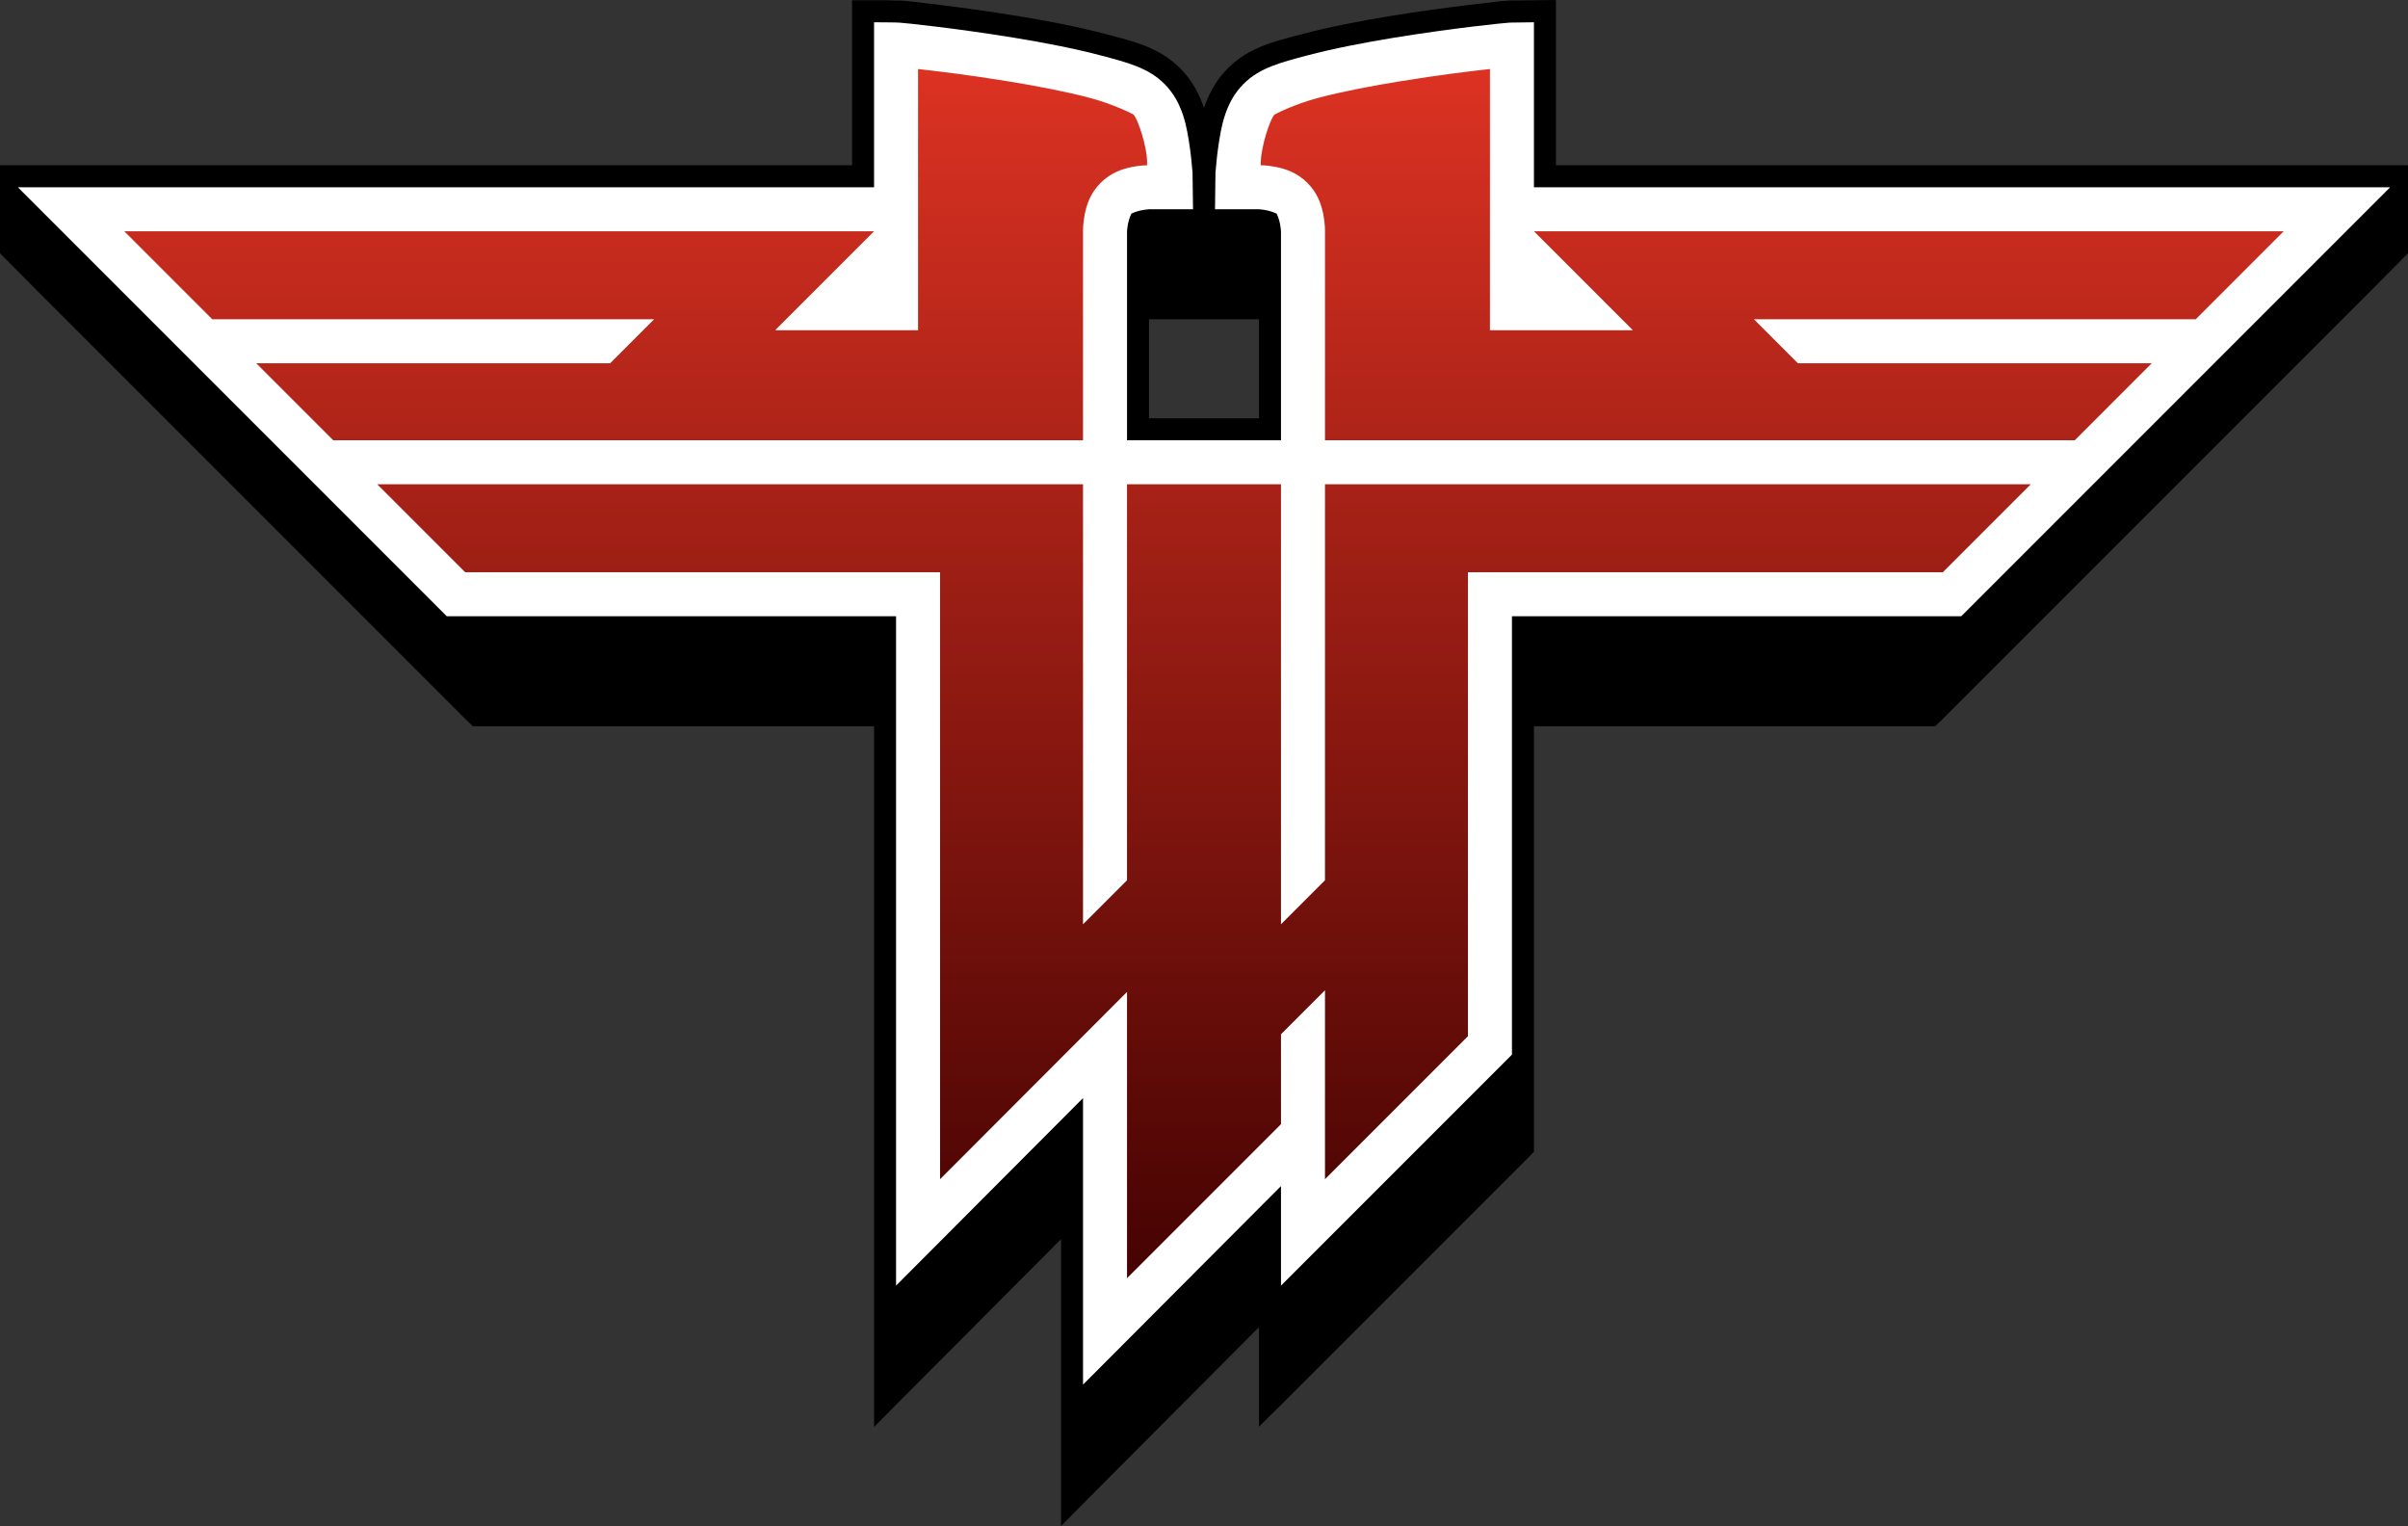 <?xml version="1.0" encoding="UTF-8" standalone="no"?>
<!-- Created with Inkscape (http://www.inkscape.org/) -->

<svg
   xmlns:dc="http://purl.org/dc/elements/1.1/"
   xmlns:cc="http://creativecommons.org/ns#"
   xmlns:rdf="http://www.w3.org/1999/02/22-rdf-syntax-ns#"
   xmlns:svg="http://www.w3.org/2000/svg"
   xmlns="http://www.w3.org/2000/svg"
   xmlns:xlink="http://www.w3.org/1999/xlink"
   version="1.1"
   width="273.688"
   height="173.406"
   viewBox="0 0 218.95 138.725"
   id="svg2">
  <rect x="0" y="0" width="218.95" height="138.725" fill="#333333" stroke="none"/>
  <defs
     id="defs14">
    <linearGradient
       id="linearGradient5430">
      <stop
         id="stop5432"
         style="stop-color:#df3323;stop-opacity:1"
         offset="0" />
      <stop
         id="stop5434"
         style="stop-color:#3d0000;stop-opacity:1"
         offset="1" />
    </linearGradient>
    <linearGradient
       x1="134.576"
       y1="2.263"
       x2="134.576"
       y2="150.066"
       id="linearGradient5438"
       xlink:href="#linearGradient5430"
       gradientUnits="userSpaceOnUse"
       gradientTransform="matrix(0.8,0,0,0.8,1.475,2.025)"
       spreadMethod="pad" />
  </defs>
  <path
     d="m 141.475,0 -2.025,0.025 -2.2,0.025 -0.025,0 -0.05,0 c -0.561,0.03 -1.705,0.166 -3.625,0.4 -1.92,0.234 -4.437,0.566 -7.1,1 -2.765,0.45 -5.642,1.01 -8.15,1.675 -2.395,0.635 -4.737,1.162 -6.65,3.075 -1.118,1.118 -1.766,2.393 -2.175,3.625 C 109.066,8.593 108.418,7.318 107.3,6.2 105.387,4.287 103.045,3.76 100.65,3.125 98.142,2.46 95.265,1.9 92.5,1.45 89.859,1.02 87.368,0.684 85.475,0.45 83.582,0.216 82.445,0.082 81.925,0.05 c -0.002,2.358e-4 -0.022,2.018e-4 -0.025,0 -0.054,-0.004 -0.104,0.002 -0.15,0 -0.091,-0.003 -0.183,0.002 -0.3,0 -0.235,-0.005 -0.536,-0.022 -0.825,-0.025 -0.578,-0.005 -1.15,0 -1.15,0 l -2,0 0,2 0,13 -72.65,0 -4.825,0 0,8 L 3.4,26.45 42.4,65.45 l 0.6,0.575 0.825,0 35.65,0 0,58.85 0,4.85 3.425,-3.45 13.575,-13.625 0,21.225 0,4.85 3.425,-3.45 14.575,-14.625 0,4.225 0,4.825 3.425,-3.4 21,-21 0.575,-0.6 0,-0.825 0,-37.85 35.65,0 0.825,0 0.6,-0.575 39,-39 3.4,-3.425 0,-8 -4.825,0 -72.65,0 0,-13 z m -59.875,4.05 0.075,0 c 0.017,0.001 1.092,0.133 1.725,0.2 z m 55.7,0 0.075,0 0.1,0 0,0.225 -2,0 c 0.725,-0.076 1.786,-0.222 1.825,-0.225 z M 83.825,4.3 c 0.506,0.056 0.521,0.044 1.175,0.125 1.655,0.204 3.853,0.517 6.125,0.875 C 88.12,4.829 85.544,4.493 83.825,4.3 z m 50.925,0.05 c -1.613,0.183 -3.92,0.492 -6.575,0.9 2.148,-0.333 4.265,-0.631 5.85,-0.825 0.406,-0.05 0.368,-0.035 0.725,-0.075 z m -34.95,2.675 c 1.462,0.39 2.502,0.794 3.35,1.225 -0.16,-0.073 -0.277,-0.141 -0.475,-0.225 -0.739,-0.313 -1.745,-0.688 -2.875,-1 z m 19.35,0 c -1.13,0.312 -2.136,0.687 -2.875,1 -0.198,0.084 -0.315,0.152 -0.475,0.225 0.848,-0.431 1.888,-0.835 3.35,-1.225 z m -33.675,1.55 c 1.674,0.203 3.291,0.375 5.75,0.775 2.615,0.426 5.275,0.924 7.35,1.475 0.974,0.258 1.878,0.6 2.525,0.875 0.209,0.089 0.351,0.156 0.5,0.225 0.058,0.138 0.132,0.276 0.2,0.475 0.098,0.286 0.165,0.635 0.25,0.975 -0.97,0.241 -2.244,0.669 -3.4,1.825 -1.342,1.342 -1.78,2.925 -1.975,3.9 -0.207,1.035 -0.201,1.882 -0.2,1.925 2.4e-5,0.001 0,0.05 0,0.05 l 0,16.95 -65.325,0 -3,-3 27.325,0 0.825,0 0.6,-0.575 4,-4 3.4,-3.425 -4.825,0 -39.325,0 -4,-4 58.475,0 -5.575,5.575 -3.4,3.425 4.825,0 13,0 2,0 0,-2 z m 48,0 0,21.45 0,2 2,0 13,0 4.825,0 -3.4,-3.425 -5.575,-5.575 58.475,0 -4,4 -39.325,0 -4.825,0 3.4,3.425 4,4 0.6,0.575 0.825,0 27.325,0 -3,3 -65.325,0 0,-16.95 c 0,0 -2e-5,-0.049 0,-0.05 0.001,-0.043 0.007,-0.889 -0.2,-1.925 -0.195,-0.975 -0.633,-2.558 -1.975,-3.9 -1.156,-1.156 -2.43,-1.584 -3.4,-1.825 0.085,-0.34 0.152,-0.689 0.25,-0.975 0.068,-0.199 0.143,-0.337 0.2,-0.475 0.149,-0.069 0.291,-0.136 0.5,-0.225 0.647,-0.275 1.551,-0.617 2.525,-0.875 2.075,-0.551 4.735,-1.049 7.35,-1.475 2.459,-0.4 4.076,-0.572 5.75,-0.775 z M 105.45,10.75 c 0.363,0.912 0.614,1.9 0.775,3.025 0.115,0.807 0.14,1.403 0.2,1.95 l 0.025,1.3 -1.975,0 1.725,-0.025 0.1,-1.875 c 0,0 0.031,-0.608 -0.075,-1.35 -0.137,-0.961 -0.385,-1.897 -0.65,-2.675 -0.044,-0.129 -0.08,-0.23 -0.125,-0.35 z m 8.05,0 c -0.045,0.12 -0.081,0.221 -0.125,0.35 -0.265,0.778 -0.513,1.714 -0.65,2.675 0.161,-1.125 0.412,-2.113 0.775,-3.025 z m -0.875,4.125 -0.1,1.575 0,-0.725 c 0.026,-0.239 0.075,-0.571 0.1,-0.85 z m -0.125,2.125 1.975,0.025 -1,0 -0.975,0 z m -8.175,0.025 c -0.041,0.002 -0.444,0.044 -0.975,0.15 -0.363,0.073 -0.66,0.16 -0.9,0.25 -0.062,0.023 -0.119,0.027 -0.175,0.05 0.333,-0.161 0.702,-0.275 1.075,-0.35 0.487,-0.097 0.975,-0.1 0.975,-0.1 z m 10.275,0 c 0.179,0.002 0.43,-0.014 1,0.1 0.373,0.075 0.742,0.189 1.075,0.35 -0.056,-0.023 -0.113,-0.027 -0.175,-0.05 -0.24,-0.09 -0.537,-0.177 -0.9,-0.25 -0.544,-0.109 -0.979,-0.149 -1,-0.15 z m -13.675,1.8 c -0.023,0.056 -0.027,0.113 -0.05,0.175 -0.09,0.24 -0.177,0.537 -0.25,0.9 -0.103,0.515 -0.121,0.888 -0.125,0.95 2.7e-4,-0.098 -0.029,-0.429 0.075,-0.95 0.075,-0.373 0.189,-0.742 0.35,-1.075 z m 17.1,0 c 0.161,0.333 0.275,0.702 0.35,1.075 0.104,0.521 0.075,0.852 0.075,0.95 -0.004,-0.062 -0.022,-0.435 -0.125,-0.95 -0.073,-0.363 -0.16,-0.66 -0.25,-0.9 -0.023,-0.062 -0.027,-0.119 -0.05,-0.175 z m -13.55,10.2 c 0.015,-0.001 0.1,0 0.1,0 l 1.9,0 1.975,0 0.025,0 2,0 0.025,0 2.975,0 0.9,0 c 0,0 0.085,-0.001 0.1,0 l 0,0.1 0,8.9 -10,0 0,-8.9 z m -23,-7.15 0,6.15 -6.15,0 5.575,-5.575 z m 56,0 0.575,0.575 5.575,5.575 -6.15,0 z m -98.325,24.15 57.325,0 0,38 0,4.825 3.425,-3.4 4,-4 0.575,-0.6 0,-0.825 0,-34 10,0 0,38 0,4.825 3.425,-3.4 4,-4 0.575,-0.6 0,-0.825 0,-34 57.325,0 -4,4 -42.325,0 -2,0 0,2 0,41.325 -9,9 0,-12.325 0,-4.825 -3.425,3.4 -4,4 -0.575,0.6 0,0.825 0,7.325 -10,10 0,-21.175 0,-4.825 -3.425,3.4 -13.575,13.6 0,-50.325 0,-2 -2,0 -42.325,0 z"
     id="path3892"
     style="font-size:medium;font-style:normal;font-variant:normal;font-weight:normal;font-stretch:normal;text-indent:0;text-align:start;text-decoration:none;line-height:normal;letter-spacing:normal;word-spacing:normal;text-transform:none;direction:ltr;block-progression:tb;writing-mode:lr-tb;text-anchor:start;baseline-shift:baseline;color:#000000;fill:#000000;fill-opacity:1;fill-rule:nonzero;stroke:none;stroke-width:5;marker:none;visibility:visible;display:inline;overflow:visible;enable-background:accumulate;font-family:Sans;-inkscape-font-specification:Sans" />
  <path
     d="m 80.9,3.45 0,13.575 c 0.006,0.748 -0.677,1.431 -1.425,1.425 l -74.425,0 36.15,36.15 40.275,0 c 0.748,-0.006 1.431,0.677 1.425,1.425 l 0,57.425 14.575,-14.625 c 0.392,-0.4 1.032,-0.532 1.55,-0.318 0.517,0.213 0.879,0.758 0.875,1.318 l 0,22.625 15.575,-15.625 c 0.392,-0.4 1.032,-0.532 1.55,-0.318 0.517,0.213 0.879,0.758 0.875,1.318 l 0,5.625 18.15,-18.15 0,-39.275 c -0.006,-0.748 0.677,-1.431 1.425,-1.425 l 40.275,0 36.15,-36.15 -74.425,0 c -0.748,0.006 -1.431,-0.677 -1.425,-1.425 l 0,-13.55 -0.75,0 0,-0.025 c -0.121,0.008 -1.496,0.147 -3.35,0.375 -1.881,0.231 -4.344,0.576 -6.95,1 -2.697,0.439 -5.467,0.981 -7.8,1.6 -2.413,0.64 -3.99,1.065 -5.125,2.2 -1.333,1.333 -1.654,3.177 -1.925,5.075 -0.123,0.858 -0.141,1.503 -0.2,2.025 l -0.025,1.875 1.55,0 1,0 c 0.025,0.008 0.05,0.016 0.075,0.025 0,0 0.407,0.021 0.925,0.125 0.319,0.064 0.583,0.144 0.8,0.225 0.109,0.041 0.213,0.086 0.3,0.125 0.043,0.02 0.071,0.022 0.125,0.05 0.053,0.028 0.028,-0.072 0.375,0.275 0.348,0.348 0.247,0.321 0.275,0.375 0.028,0.054 0.03,0.082 0.05,0.125 0.04,0.087 0.084,0.191 0.125,0.3 0.081,0.217 0.161,0.481 0.225,0.8 0.104,0.518 0.125,0.925 0.125,0.925 0.009,0.025 0.017,0.05 0.025,0.075 l 0,19 c 0.006,0.748 -0.677,1.431 -1.425,1.425 l -14,0 c -0.748,0.006 -1.431,-0.677 -1.425,-1.425 l 0,-19 c 0.008,-0.025 0.016,-0.05 0.025,-0.075 0,0 0.021,-0.407 0.125,-0.925 0.064,-0.319 0.144,-0.583 0.225,-0.8 0.041,-0.109 0.086,-0.213 0.125,-0.3 0.02,-0.043 0.022,-0.071 0.05,-0.125 0.028,-0.053 -0.072,-0.028 0.275,-0.375 0.348,-0.348 0.321,-0.247 0.375,-0.275 0.053,-0.028 0.082,-0.03 0.125,-0.05 0.087,-0.039 0.191,-0.084 0.3,-0.125 0.217,-0.081 0.481,-0.161 0.8,-0.225 0.518,-0.104 0.925,-0.125 0.925,-0.125 0.025,-0.009 0.05,-0.017 0.075,-0.025 l 2,0 0.55,0 -0.025,-1.875 c -0.059,-0.522 -0.078,-1.167 -0.2,-2.025 -0.271,-1.898 -0.592,-3.742 -1.925,-5.075 C 103.74,7.49 102.163,7.065 99.75,6.425 97.417,5.806 94.647,5.264 91.95,4.825 89.364,4.404 86.933,4.057 85.075,3.825 83.217,3.593 81.822,3.456 81.725,3.45 c -0.017,2.946e-4 -0.033,2.946e-4 -0.05,0 -5.04e-4,-3.11e-5 -0.054,-0.003 -0.05,0 -0.011,-3.603e-4 -0.036,3.705e-4 -0.05,0 -0.054,-0.001 -0.115,0.001 -0.2,0 -0.131,-0.002 -0.307,0.001 -0.475,0 z"
     id="path3885"
     style="font-size:medium;font-style:normal;font-variant:normal;font-weight:normal;font-stretch:normal;text-indent:0;text-align:start;text-decoration:none;line-height:normal;letter-spacing:normal;word-spacing:normal;text-transform:none;direction:ltr;block-progression:tb;writing-mode:lr-tb;text-anchor:start;baseline-shift:baseline;color:#000000;fill:url(#linearGradient5438);fill-opacity:1;stroke:none;stroke-width:4;marker:none;visibility:visible;display:inline;overflow:visible;enable-background:accumulate;font-family:Sans;-inkscape-font-specification:Sans" />
  <path
     d="m 79.475,2.025 0,15 -77.85,0 39,39 40.85,0 0,60.85 17,-17.05 c 0,8.683 0,17.367 0,26.05 l 18,-18.05 0,9.05 21,-21 0,-39.85 40.85,0 39,-39 -77.85,0 0,-15 -2.193,0.03 c -0.568,0.03 -5.248,0.514 -10.507,1.37 -2.725,0.444 -5.545,0.987 -7.95,1.625 -2.405,0.638 -4.293,1.118 -5.75,2.575 -1.707,1.707 -2.052,3.967 -2.325,5.875 -0.143,1 -0.19,1.874 -0.233,2.2 l -0.042,3.325 3,0 1,0 c 0,0 0.301,0.015 0.725,0.1 0.424,0.085 0.846,0.271 0.875,0.3 0.029,0.029 0.215,0.451 0.3,0.875 0.085,0.424 0.1,0.725 0.1,0.725 l 0,19 -14,0 0,-19 c 0,0 0.015,-0.301 0.1,-0.725 0.085,-0.424 0.271,-0.846 0.3,-0.875 0.029,-0.029 0.451,-0.215 0.875,-0.3 0.424,-0.085 0.725,-0.1 0.725,-0.1 l 2,0 2,0 -0.042,-3.325 c -0.042,-0.325 -0.09,-1.2 -0.233,-2.2 -0.273,-1.908 -0.618,-4.168 -2.325,-5.875 -1.457,-1.457 -3.345,-1.937 -5.75,-2.575 C 97.72,4.412 94.9,3.869 92.175,3.425 86.959,2.576 82.356,2.092 81.803,2.059 81.714,2.035 79.475,2.025 79.475,2.025 z m 4,4.25 c 1.883,0.21 4.62,0.538 8.075,1.1 2.65,0.431 5.361,0.944 7.55,1.525 2.189,0.581 3.932,1.482 3.975,1.525 0.293,0.293 0.948,2.033 1.175,3.625 0.074,0.519 0.05,0.975 0.05,0.975 0,0 -0.648,0.01 -1.35,0.15 -0.826,0.165 -1.904,0.479 -2.875,1.45 -0.971,0.971 -1.285,2.049 -1.45,2.875 -0.165,0.826 -0.15,1.525 -0.15,1.525 l 0,19 -68.175,0 -7,-7 32.175,0 4,-4 -40.175,0 -8,-8 68.175,0 -9,9 13,0 z m 52,0 0,23.75 13,0 -9,-9 68.175,0 -8,8 -40.175,0 4,4 32.175,0 -7,7 -68.175,0 0,-19 c 0,0 0.015,-0.699 -0.15,-1.525 -0.165,-0.826 -0.479,-1.904 -1.45,-2.875 -0.971,-0.971 -2.049,-1.285 -2.875,-1.45 -0.743,-0.149 -1.255,-0.149 -1.375,-0.15 0.034,-0.433 8e-4,-0.456 0.075,-0.975 0.227,-1.592 0.882,-3.332 1.175,-3.625 0.043,-0.043 1.786,-0.944 3.975,-1.525 2.189,-0.581 4.9,-1.094 7.55,-1.525 3.455,-0.562 6.192,-0.89 8.075,-1.1 z M 34.3,44.025 l 64.175,0 0,40 4,-4 0,-36 14,0 0,40 4,-4 0,-36 64.175,0 -8,8 -43.175,0 0,42.175 -13,13 0,-17.175 -4,4 0,8.175 -14,14 0,-26.025 -17,17.025 0,-55.175 -43.175,0 z"
     id="stroke_curved_top_left"
     style="font-size:medium;font-style:normal;font-variant:normal;font-weight:normal;font-stretch:normal;text-indent:0;text-align:start;text-decoration:none;line-height:normal;letter-spacing:normal;word-spacing:normal;text-transform:none;direction:ltr;block-progression:tb;writing-mode:lr-tb;text-anchor:start;baseline-shift:baseline;color:#000000;fill:#ffffff;fill-opacity:1;stroke:none;stroke-width:1;marker:none;visibility:visible;display:inline;overflow:visible;enable-background:accumulate;font-family:Sans;-inkscape-font-specification:Sans" />
  <g
     transform="translate(1.475,152.425)"
     id="g3771">
    <path
       d="m 103,15 c 0,0 -2,0 -3,1 -1,1 -1,3 -1,3 M 80,2 c 0,0 20,2 23,5 2,2 2,8 2,8"
       id="path3773"
       style="fill:none;stroke:#000000;stroke-width:4;stroke-linecap:round;stroke-miterlimit:4;stroke-dasharray:none" />
    <path
       d="m 113,15 c 0,0 2,0 3,1 1,1 1,3 1,3 M 136,2 c 0,0 -20,2 -23,5 -2,2 -2,8 -2,8"
       id="path3775"
       style="fill:none;stroke:#000000;stroke-width:4;stroke-linecap:round;stroke-miterlimit:4;stroke-dasharray:none" />
    <path
       d="m 99,19 c 0,0 0,58 0,58 M 82,93 c 0,0 0,-41 0,-41 0,0 -42,0 -42,0 0,0 -35,-35 -35,-35 0,0 75,0 75,0 m 25,-2 c 0,0 -2,0 -2,0 M 80,2 c 0,0 0,24 0,24 m -27,3 c 0,0 -36,0 -36,0 m 91,11 c 0,0 -80,0 -80,0"
       id="path3777"
       style="fill:none;stroke:#000000;stroke-width:4;stroke-linecap:round;stroke-miterlimit:4;stroke-dasharray:none" />
    <path
       d="m 117,19 c 0,0 0,58 0,58 m 17,16 c 0,0 0,-41 0,-41 0,0 42,0 42,0 0,0 35,-35 35,-35 0,0 -75,0 -75,0 m -25,-2 c 0,0 2,0 2,0 M 136,2 c 0,0 0,24 0,24 m 27,3 c 0,0 36,0 36,0 m -91,11 c 0,0 80,0 80,0"
       id="path3779"
       style="fill:none;stroke:#000000;stroke-width:4;stroke-linecap:round;stroke-miterlimit:4;stroke-dasharray:none" />
    <path
       d="m 134,89 c 0,0 0,4 0,4 0,0 -17,17 -17,17 0,0 0,-9 0,-9 0,0 -18,18 -18,18 0,0 0,-26 0,-26 0,0 -17,17 -17,17 0,0 0,-17 0,-17 m 35,0 c 0,0 0,8 0,8"
       id="path3781"
       style="fill:none;stroke:#000000;stroke-width:4;stroke-linecap:round;stroke-miterlimit:4;stroke-dasharray:none" />
    <path
       d="m 138,2 c 0,0 0,-2 0,-2 0,0 -2,0 -2,0 0,0 0,2 0,2 0,0 2,0 2,0 z m -4,24 c 0,0 0,2 0,2 0,0 13,0 13,0 0,0 -9,-9 -9,-9 0,0 -4,0 -4,0 0,0 0,7 0,7 z m 30,5 c 0,0 -2,0 -2,0 0,0 -4,-4 -4,-4 0,0 6,0 6,0 0,0 0,4 0,4 z M 112,17 c 0,0 -3,0 -3,0 0,0 0,-3 0,-3 0,0 3,0 3,0 0,0 0,3 0,3 z"
       id="path3783"
       style="fill:#000000;fill-opacity:1;stroke:none" />
    <path
       d="m 78,2 c 0,0 0,-2 0,-2 0,0 2,0 2,0 0,0 0,2 0,2 0,0 -2,0 -2,0 z m 4,24 c 0,0 0,2 0,2 0,0 -13,0 -13,0 0,0 9,-9 9,-9 0,0 4,0 4,0 0,0 0,7 0,7 z m -30,5 c 0,0 2,0 2,0 0,0 4,-4 4,-4 0,0 -6,0 -6,0 0,0 0,4 0,4 z m 52,-14 c 0,0 3,0 3,0 0,0 0,-3 0,-3 0,0 -3,0 -3,0 0,0 0,3 0,3 z"
       id="path3785"
       style="fill:#000000;fill-opacity:1;stroke:none" />
    <path
       d="m 97,82 c 0,0 4,-4 4,-4 0,0 0,-1 0,-1 0,0 -4,0 -4,0 0,0 0,5 0,5 z m 18,0 c 0,0 4,-4 4,-4 0,0 0,-1 0,-1 0,0 -4,0 -4,0 0,0 0,5 0,5 z m 0,11 c 0,0 4,0 4,0 0,0 0,-5 0,-5 0,0 -4,4 -4,4 0,0 0,1 0,1 z"
       id="path3787"
       style="fill:#000000;fill-opacity:1;stroke:none" />
  </g>
</svg>
